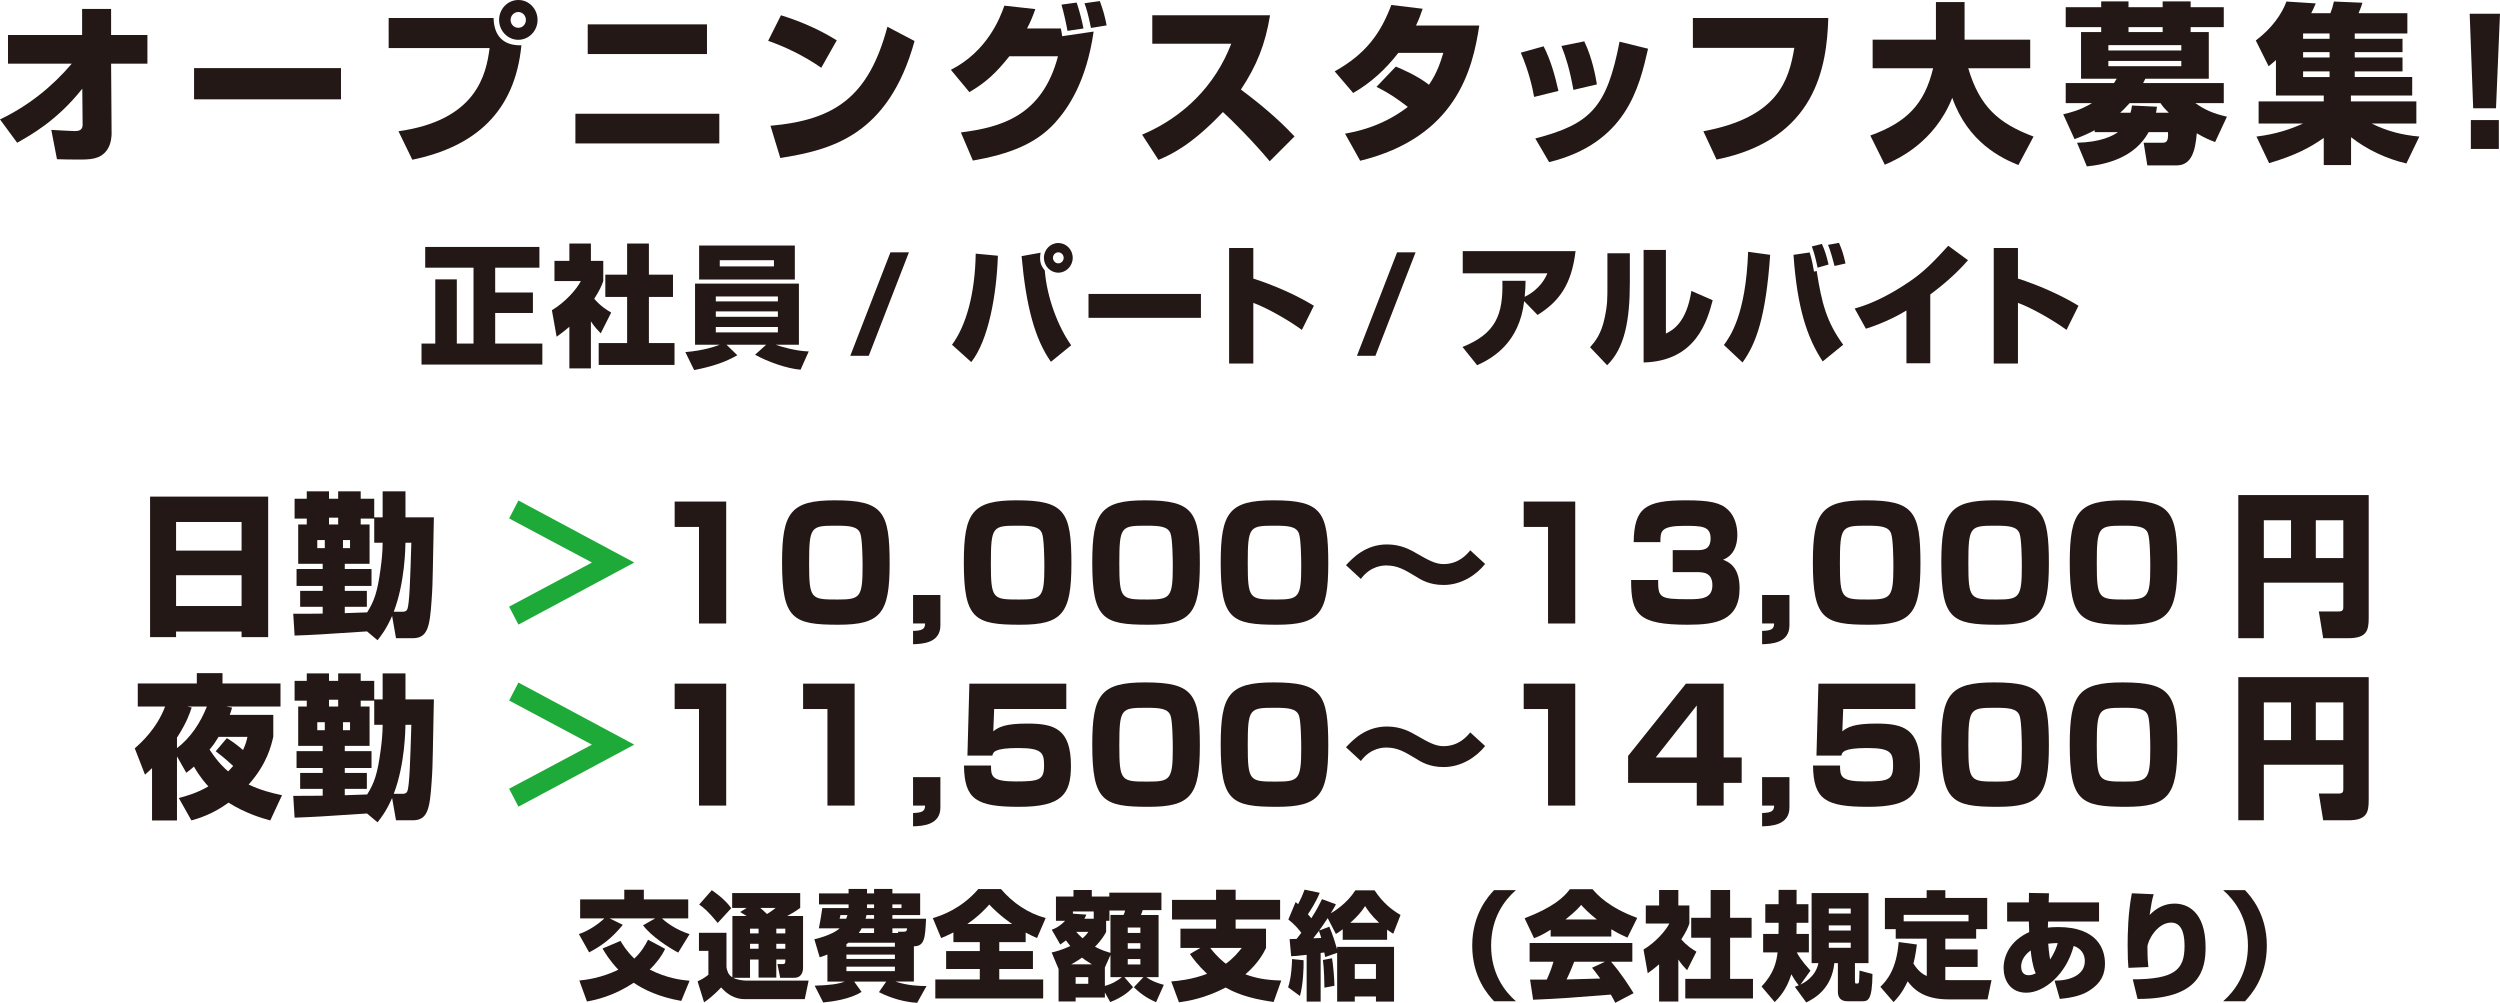 <?xml version="1.0" encoding="UTF-8"?>
<svg xmlns="http://www.w3.org/2000/svg" id="_レイヤー_1" data-name="レイヤー 1" viewBox="0 0 549.187 220.288">
  <defs>
    <style>
      .cls-1 {
        fill: #1eaa39;
      }

      .cls-1, .cls-2 {
        stroke-width: 0px;
      }

      .cls-2 {
        fill: #231815;
      }
    </style>
  </defs>
  <g>
    <path class="cls-2" d="m0,26.232c6.038-2.864,11.379-7.086,15.771-12.249H1.756v-6.294h16.283V1.96h6.367v5.729h7.977v6.294h-7.977l.11,15.415c0,.301-.037,2.224-1.024,3.58-1.5,2.073-3.732,2.073-6.44,2.073-1.683,0-3.147-.038-4.538-.075l-1.244-6.445c.512.038,4.61.264,5.086.264.915,0,1.793-.15,1.793-1.395l-.073-7.914c-5.525,6.972-11.233,10.138-14.307,11.872l-3.769-5.126Z"></path>
    <path class="cls-2" d="m74.906,14.962v6.859h-32.273v-6.859h32.273Z"></path>
    <path class="cls-2" d="m108.429,3.958c.073,3.957,2.196,6.105,6.111,5.992-1.427,14.624-10.136,22.274-23.967,25.139l-3.037-6.256c17.234-2.412,19.283-12.588,20.015-18.279h-22.174V3.958h23.052Zm5.416,4.786c-2.305,0-4.208-1.959-4.208-4.371S111.539.001,113.844.001c2.342-.038,4.245,1.96,4.245,4.372s-1.903,4.371-4.245,4.371Zm0-6.105c-.915,0-1.683.792-1.683,1.734,0,.979.769,1.733,1.683,1.733.951,0,1.683-.754,1.683-1.733,0-.942-.732-1.734-1.683-1.734Z"></path>
    <path class="cls-2" d="m158.014,24.988v6.521h-31.614v-6.521h31.614Zm-2.708-19.636v6.521h-26.199v-6.521h26.199Z"></path>
    <path class="cls-2" d="m180.414,14.887c-3.915-2.714-8.013-4.636-11.672-5.917l2.817-5.616c4.903,1.508,8.965,3.468,12.258,5.503l-3.403,6.03Zm-11.16,12.739c14.124-1.244,21.588-6.332,25.687-21.747l5.964,3.129c-5.781,20.955-18.515,23.933-29.492,25.703l-2.159-7.085Z"></path>
    <path class="cls-2" d="m208.887,15.339c7.977-4.07,10.794-11.344,11.746-14.096l6.806.754c-.622,1.733-1.098,2.902-1.829,4.259h7.428c.146.641.22,1.018.292,1.696l6.916-1.018c-1.61,11.08-5.599,16.847-8.526,20.088-4.281,4.674-10.136,6.859-18.002,8.254l-2.635-6.181c8.746-1.131,17.856-3.543,21.333-16.734h-10.685c-3,3.77-5.196,5.767-8.782,7.877l-4.062-4.899Zm25.613-8.555c-.219-1.282-.768-3.845-1.317-5.767l3.33-.452c.659,1.959,1.208,4.146,1.5,5.69l-3.513.528Zm5.16-.642c-.622-3.09-1.025-4.334-1.427-5.427l3.366-.49c.659,1.734,1.171,3.543,1.5,5.352l-3.439.565Z"></path>
    <path class="cls-2" d="m250.898,29.586c9.075-3.845,16.027-10.741,19.576-19.976h-17.344V3.354h25.869c-1.061,6.407-2.891,11.006-6.403,16.32,6.44,4.786,9.77,8.178,11.782,10.289l-5.452,5.465c-3.513-4.222-8.269-9.008-10.282-10.817-7.025,7.425-11.599,9.423-14.161,10.516l-3.586-5.54Z"></path>
    <path class="cls-2" d="m306.631,14.624c1.244.527,4.61,1.922,7.281,3.995,1.829-2.639,2.635-5.276,3.146-7.01h-9.879c-2.817,3.655-6.111,6.633-9.916,8.818l-4.062-4.748c6.988-3.92,10.136-8.48,12.44-14.586l6.879.829c-.476,1.432-.769,2.224-1.464,3.693h13.905c-1.464,9.724-5.087,24.536-26.163,29.699l-3.329-5.955c2.049-.377,7.977-1.395,13.795-5.879-2.342-1.771-3.843-2.865-6.88-4.41l4.245-4.447Z"></path>
    <path class="cls-2" d="m337.006,21.294c-.365-2.035-1.134-5.578-2.927-9.724l5.013-1.395c1.573,3.053,2.524,6.521,3.257,9.799l-5.343,1.319Zm.257,9.121c12.258-3.166,15.733-6.935,18.515-21.257l6.257,1.545c-1.939,8.518-4.793,20.767-21.734,24.913l-3.037-5.201Zm8.379-10.666c-.842-4.636-1.646-7.123-2.635-9.648l5.013-1.018c1.793,3.693,2.525,7.914,2.781,9.46l-5.159,1.206Z"></path>
    <path class="cls-2" d="m401.632,3.958c-.329,10.628-2.635,26.684-24.553,31.094l-2.891-6.219c16.393-3.053,18.771-11.118,19.979-18.317h-22.283V3.958h29.748Z"></path>
    <path class="cls-2" d="m410.859,29.775c7.903-2.864,11.892-6.784,13.795-14.774h-13.282v-6.294h13.904V.453h6.293v8.254h14.417v6.294h-13.611c2.524,8.48,6.659,12.099,14.343,15l-3.329,6.257c-3.623-1.47-11.051-4.899-14.526-14.774-3.915,9.837-12.002,13.493-14.819,14.699l-3.184-6.407Z"></path>
    <path class="cls-2" d="m460.152,28.606c-1.646.867-2.928,1.395-4.428,1.96l-2.488-5.465c1.573-.377,3.623-.829,6.33-2.45h-5.781v-4.409h10.611c.183-.264.476-.754.586-.942h-7.831V7.048h4.428v-1.094h-7.794V1.584h7.794V.301h6.001v1.282h7.501V.301h6.147v1.282h7.281v4.371h-7.281v1.094h3.988v10.251h-13.941c-.109.264-.329.641-.476.942h17.71v4.409h-6.257c2.013,1.395,3.769,2.262,6.952,2.978l-2.598,5.578c-1.098-.414-2.159-.829-4.025-1.922-.329,3.845-1.134,7.048-4.428,7.048h-6.439l-.805-4.975h4.135c.768,0,1.354-.188,1.207-2.337h-4.244c-3.074,5.653-9.404,7.123-13.575,7.538l-2.159-5.201c5.27-.113,7.903-1.546,9.001-2.337h-5.122v-.415Zm3-18.693v1.168h16.026v-1.168h-16.026Zm0,3.467v1.169h16.026v-1.169h-16.026Zm4.867,11.383c.146-.49.219-.792.329-1.583l5.488.264c-.109.791-.146.979-.22,1.319h2.817c-1.061-1.018-1.39-1.47-1.829-2.111h-6.77c-1.098,1.206-1.573,1.659-2.086,2.111h2.27Zm7.062-17.714v-1.094h-7.501v1.094h7.501Z"></path>
    <path class="cls-2" d="m518.958.603c-.146.527-.292,1.018-.841,2.299h10.721v4.447h-11.562v1.169h10.501v2.939h-10.501v1.169h10.501v3.053h-10.501v1.243h12.623v4.07h-13.465v1.282h14.38v4.861h-9.843c3.477,1.696,6.696,2.525,10.502,2.864l-2.854,5.917c-4.391-1.055-8.562-2.977-12.148-5.766v6.105h-6v-5.955c-3.074,2.148-6.258,3.845-12.002,5.54l-2.781-5.842c4.391-.527,7.758-1.733,10.245-2.864h-9.77v-4.861h14.308v-1.282h-10.502v-7.802c-.439.415-.731.642-1.61,1.357l-2.817-5.653c3.55-2.676,5.745-5.842,6.733-8.556l6.439.414c-.293.679-.549,1.282-.988,2.148h4.208c.402-1.093.513-1.395.769-2.562l6.257.264Zm-13.026,6.746v1.169h5.818v-1.169h-5.818Zm0,4.108v1.169h5.818v-1.169h-5.818Zm0,4.222v1.243h5.818v-1.243h-5.818Z"></path>
    <path class="cls-2" d="m549.187,3.015l-.878,20.767h-5.013l-.769-20.767h6.659Zm-.256,23.367v6.332h-6.147v-6.332h6.147Z"></path>
  </g>
  <g>
    <path class="cls-2" d="m93.407,54.248h25.088v4.557h-9.716v5.45h8.288v4.499h-8.288v6.72h10.36v4.614h-26.544v-4.614h3.024v-14.103h4.732v14.103h3.668v-16.669h-10.612v-4.557Z"></path>
    <path class="cls-2" d="m129.807,80.923h-4.732v-9.142c-1.232,1.066-2.044,1.644-2.8,2.191l-1.036-5.825c2.94-1.76,5.432-4.586,6.356-6.402h-5.796v-4.441h3.276v-3.807h4.732v3.807h2.716v4.441c-.364,1.009-.728,1.932-1.988,3.893,1.456,1.673,2.8,2.48,3.724,3.028l-2.296,4.557c-.588-.605-1.372-1.413-2.156-2.624v10.324Zm7.952-27.426h4.788v6.835h5.292v4.902h-5.292v10.122h5.628v4.816h-16.66v-4.816h6.244v-10.122h-4.788v-4.902h4.788v-6.835Z"></path>
    <path class="cls-2" d="m150.555,77.347c4.088-.346,6.58-1.24,7.532-1.615h-5.404v-13.438h22.82v13.438h-5.096c1.176.433,4.424,1.385,7.252,1.471l-1.792,4.009c-2.996-.23-7.336-1.788-9.996-3.287l2.436-2.192h-8.708l2.38,2.308c-2.744,1.528-5.292,2.422-9.492,3.259l-1.932-3.951Zm3.024-23.417h21.028v7.469h-21.028v-7.469Zm3.668,12.285h13.636v-1.096h-13.636v1.096Zm0,3.374h13.636v-1.183h-13.636v1.183Zm0,3.432h13.636v-1.182h-13.636v1.182Zm.868-14.506h11.9v-1.355h-11.9v1.355Z"></path>
    <path class="cls-2" d="m199.667,55.429l-8.82,22.726h-4.06l8.82-22.726h4.06Z"></path>
    <path class="cls-2" d="m209.131,75.732c3.08-4.152,5.068-11.132,5.208-20.014l4.872.461c-.28,8.565-2.072,18.602-5.852,23.36l-4.228-3.808Zm19.46-20.216c-.056.346-.112.692-.112,1.153,0,1.528.644,2.25,1.036,2.74.476,6.113,2.996,12.487,5.796,16.438l-4.452,3.633c-3.528-5.018-5.46-12.198-6.44-23.215l4.172-.75Zm3.892,4.384c-1.736,0-3.164-1.471-3.164-3.259,0-1.817,1.428-3.259,3.164-3.259,1.736,0,3.164,1.441,3.164,3.259,0,1.788-1.428,3.259-3.164,3.259Zm0-4.471c-.644,0-1.176.548-1.176,1.212,0,.663.532,1.211,1.176,1.211s1.176-.548,1.176-1.211c0-.664-.532-1.212-1.176-1.212Z"></path>
    <path class="cls-2" d="m263.814,64.572v5.248h-24.696v-5.248h24.696Z"></path>
    <path class="cls-2" d="m275.323,54.478v6.72c4.284,1.355,9.408,3.576,13.301,5.97l-2.633,5.306c-2.575-1.903-7.504-4.787-10.668-5.94v13.323h-5.32v-25.378h5.32Z"></path>
    <path class="cls-2" d="m310.967,55.429l-8.82,22.726h-4.06l8.819-22.726h4.061Z"></path>
    <path class="cls-2" d="m321.271,76.222c7.308-2.941,8.96-7.036,8.764-14.534h5.096c-.027,1.124-.056,2.134-.195,3.518,3.472-1.729,4.592-4.268,4.983-5.162h-18.592v-4.873h24.78c-.868,7.354-3.612,11.074-8.345,14.016l-2.939-3.028c-1.064,9.142-6.888,12.517-10.332,14.073l-3.22-4.009Z"></path>
    <path class="cls-2" d="m358.035,62.121c0,8.306-1.147,14.361-4.983,18.11l-3.752-3.951c1.119-1.269,2.436-2.854,3.191-6.401.645-2.971.616-4.355.616-7.297v-6.95h4.928v6.489Zm7.924,11.16c1.428-.721,4.508-2.307,5.6-9.372l4.677,2.047c-1.177,4.441-3.612,13.382-15.176,13.67v-24.715h4.899v18.37Z"></path>
    <path class="cls-2" d="m378.698,75.79c1.316-1.816,4.816-6.518,5.32-20.476l4.844.663c-.951,13.67-3.08,19.524-6.075,23.648l-4.089-3.836Zm18.845-20.331c.504,1.528.84,3.576.951,4.21l.589-.144c1.092,7.095,2.184,11.218,5.823,16.207l-4.508,3.663c-3.443-5.249-5.6-11.767-6.412-23.418l3.557-.519Zm1.735,3.346c-.336-1.645-.699-3.144-1.26-4.673l2.212-.548c.645,1.442,1.036,2.683,1.456,4.528l-2.408.692Zm3.725-.375c-.225-.952-.925-3.461-1.429-4.644l2.408-.433c.7,1.615,1.008,2.624,1.428,4.528l-2.407.548Z"></path>
    <path class="cls-2" d="m424.03,79.798h-5.235v-11.593c-1.372.836-4.536,2.624-8.904,4.009l-2.464-4.441c4.368-1.212,8.372-3.432,12.124-5.97,3.248-2.221,5.376-4.471,8.428-7.815l4.34,3.172c-1.147,1.298-3.556,4.009-8.288,7.527v15.111Z"></path>
    <path class="cls-2" d="m443.294,54.478v6.72c4.284,1.355,9.408,3.576,13.3,5.97l-2.632,5.306c-2.576-1.903-7.504-4.787-10.668-5.94v13.323h-5.319v-25.378h5.319Z"></path>
  </g>
  <g>
    <g>
      <path class="cls-2" d="m53.069,138.736h-14.39v1.225h-5.709v-30.869h25.941v30.869h-5.842v-1.225Zm-14.39-17.78h14.39v-6.289h-14.39v6.289Zm14.39,5.405h-14.39v6.766h14.39v-6.766Z"></path>
      <path class="cls-2" d="m80.623,138.702c-10.231.681-11.386.748-15.908.918l-.297-4.793c.924.034,5.446-.034,6.469-.034v-1.496h-4.951v-3.501h4.951v-1.088h-5.743v-3.706h5.743v-1.156h-5.38v-8.635h1.881v-1.292h-2.673v-4.352h2.673v-1.632h4.885v1.632h2.013v-1.632h4.951v1.632h2.971v4.08h1.848v-5.712h5.017v5.712h6.238c-.033,2.142-.198,9.349-.231,11.559-.033,2.176-.099,4.386-.264,6.562-.396,6.018-.891,8.431-4.159,8.431h-3.664l-.858-4.896c-1.32,2.992-2.476,4.42-3.202,5.338l-2.311-1.938Zm-10.924-20.058v1.768h1.65v-1.768h-1.65Zm4.587-3.434v-1.496h-2.013v1.496h2.013Zm1.056,3.434v1.768h1.551v-1.768h-1.551Zm6.865.578v-5.304h-2.971v1.292h1.948v8.635h-5.446v1.156h5.875v3.706h-5.875v1.088h4.852v3.501h-4.852v1.395c.759-.034,4.225-.137,4.917-.17,1.584-2.517,2.277-4.59,2.938-9.52.264-1.87.462-3.876.462-5.779h-1.848Zm6.205,15.162c.198,0,.825,0,1.056-.544.495-1.088.66-7.003.891-14.618h-1.288c-.033,1.054-.099,8.703-2.574,15.162h1.915Z"></path>
      <path class="cls-1" d="m113.886,137.207l-2.046-3.944,18.186-9.688-18.186-9.689,2.046-3.943,25.447,13.633-25.447,13.633Z"></path>
      <path class="cls-2" d="m159.527,110.179v26.789h-5.974v-21.214h-5.347v-5.575h11.321Z"></path>
      <path class="cls-2" d="m183.417,109.907c10.562,0,12.014,2.516,12.014,13.905,0,10.946-1.98,13.428-11.288,13.428-9.967,0-12.344-1.224-12.344-13.666,0-11.015,1.881-13.667,11.618-13.667Zm-5.677,13.769c0,7.955.396,8.023,6.238,8.023,4.951,0,5.512-.408,5.512-7.377,0-1.462-.066-5.949-.495-7.105-.561-1.598-2.409-1.734-5.379-1.734-5.479,0-5.875.171-5.875,8.193Z"></path>
      <path class="cls-2" d="m206.582,130.712v6.664c0,3.943-4.06,4.079-6.007,4.147v-2.924c1.98-.068,2.641-.374,2.641-1.632h-2.641v-6.256h6.007Z"></path>
      <path class="cls-2" d="m223.347,109.907c10.562,0,12.014,2.516,12.014,13.905,0,10.946-1.98,13.428-11.288,13.428-9.967,0-12.344-1.224-12.344-13.666,0-11.015,1.881-13.667,11.618-13.667Zm-5.677,13.769c0,7.955.396,8.023,6.238,8.023,4.951,0,5.512-.408,5.512-7.377,0-1.462-.066-5.949-.495-7.105-.561-1.598-2.409-1.734-5.379-1.734-5.479,0-5.875.171-5.875,8.193Z"></path>
      <path class="cls-2" d="m251.561,109.907c10.562,0,12.014,2.516,12.014,13.905,0,10.946-1.98,13.428-11.288,13.428-9.967,0-12.344-1.224-12.344-13.666,0-11.015,1.881-13.667,11.618-13.667Zm-5.677,13.769c0,7.955.396,8.023,6.238,8.023,4.951,0,5.512-.408,5.512-7.377,0-1.462-.066-5.949-.495-7.105-.561-1.598-2.409-1.734-5.379-1.734-5.479,0-5.875.171-5.875,8.193Z"></path>
      <path class="cls-2" d="m279.775,109.907c10.562,0,12.014,2.516,12.014,13.905,0,10.946-1.979,13.428-11.287,13.428-9.967,0-12.344-1.224-12.344-13.666,0-11.015,1.881-13.667,11.617-13.667Zm-5.676,13.769c0,7.955.396,8.023,6.238,8.023,4.95,0,5.512-.408,5.512-7.377,0-1.462-.066-5.949-.495-7.105-.562-1.598-2.409-1.734-5.38-1.734-5.479,0-5.875.171-5.875,8.193Z"></path>
      <path class="cls-2" d="m326.243,123.879c-1.849,2.346-5.149,4.624-9.109,4.624-3.136,0-4.951-1.122-6.238-1.938-2.277-1.359-3.861-2.346-6.337-2.346-.627,0-3.433,0-5.61,2.958l-3.268-3.025c1.419-1.496,4.225-4.556,9.01-4.556,3.103,0,5.149,1.189,6.634,2.04,2.245,1.291,3.928,2.277,5.743,2.277,3.366,0,5.116-2.074,5.908-3.025l3.268,2.991Z"></path>
      <path class="cls-2" d="m346.04,110.179v26.789h-5.974v-21.214h-5.347v-5.575h11.32Z"></path>
      <path class="cls-2" d="m364.253,127.416c-.033,3.909.396,4.215,6.602,4.215,2.64,0,5.313,0,5.313-3.06,0-2.89-2.112-2.89-3.564-2.89h-5.148v-4.827h5.148c1.419,0,3.168,0,3.168-2.584,0-2.72-1.979-2.754-5.809-2.754-5.215,0-5.215,1.258-5.215,3.57h-5.875c.133-7.548,2.574-9.18,11.486-9.18,5.247,0,7.624.51,9.274,2.108,1.484,1.428,2.013,3.604,2.013,5.405,0,.884,0,4.317-3.136,5.541,1.155.442,3.631,1.462,3.631,6.256,0,7.139-5.115,8.022-11.387,8.022-10.99,0-12.442-2.312-12.442-9.824h5.94Z"></path>
      <path class="cls-2" d="m393.095,130.712v6.664c0,3.943-4.06,4.079-6.007,4.147v-2.924c1.98-.068,2.641-.374,2.641-1.632h-2.641v-6.256h6.007Z"></path>
      <path class="cls-2" d="m409.86,109.907c10.562,0,12.014,2.516,12.014,13.905,0,10.946-1.98,13.428-11.288,13.428-9.967,0-12.344-1.224-12.344-13.666,0-11.015,1.882-13.667,11.618-13.667Zm-5.677,13.769c0,7.955.396,8.023,6.237,8.023,4.951,0,5.512-.408,5.512-7.377,0-1.462-.065-5.949-.495-7.105-.561-1.598-2.409-1.734-5.379-1.734-5.479,0-5.875.171-5.875,8.193Z"></path>
      <path class="cls-2" d="m438.074,109.907c10.562,0,12.014,2.516,12.014,13.905,0,10.946-1.979,13.428-11.287,13.428-9.968,0-12.344-1.224-12.344-13.666,0-11.015,1.881-13.667,11.617-13.667Zm-5.677,13.769c0,7.955.396,8.023,6.238,8.023,4.95,0,5.512-.408,5.512-7.377,0-1.462-.066-5.949-.495-7.105-.562-1.598-2.409-1.734-5.38-1.734-5.479,0-5.875.171-5.875,8.193Z"></path>
      <path class="cls-2" d="m466.289,109.907c10.562,0,12.014,2.516,12.014,13.905,0,10.946-1.979,13.428-11.287,13.428-9.968,0-12.344-1.224-12.344-13.666,0-11.015,1.881-13.667,11.617-13.667Zm-5.677,13.769c0,7.955.396,8.023,6.238,8.023,4.95,0,5.512-.408,5.512-7.377,0-1.462-.066-5.949-.495-7.105-.562-1.598-2.409-1.734-5.38-1.734-5.479,0-5.875.171-5.875,8.193Z"></path>
      <path class="cls-2" d="m514.767,127.994h-17.46v12.204h-5.61v-31.446h28.648v26.993c0,2.72-.396,4.453-4.489,4.453h-5.512l-.957-5.881h4.39c.99,0,.99-.511.99-1.088v-5.235Zm-17.46-5.406h5.975v-8.295h-5.975v8.295Zm11.42,0h6.04v-8.295h-6.04v8.295Z"></path>
      <path class="cls-2" d="m39.273,175.302c1.419-.374,3.795-.985,6.502-2.55-.561-.611-1.782-1.938-3.168-4.352-.693.612-.99.851-1.683,1.36l-2.046-3.604v14.074h-5.479v-11.491c-.462.442-.726.714-1.551,1.429l-2.244-5.78c1.353-1.189,4.819-4.283,6.667-9.179h-6.007v-5.065h12.971v-2.278h5.644v2.278h12.74v5.065h-11.915l1.287.238c-.231.781-.33,1.054-.528,1.598h9.571v4.793c-.462,1.973-1.353,5.95-5.413,10.506,2.707,1.291,5.116,1.869,7.327,2.346l-2.574,5.541c-1.881-.51-5.38-1.53-9.176-3.909-3.498,2.55-6.501,3.434-8.152,3.909l-2.772-4.93Zm1.881-20.092l.957.204c-.462,1.394-1.122,3.365-3.234,6.629v2.312c3.003-2.312,5.148-5.542,6.568-9.146h-4.291Zm8.68,6.936c.891.544,1.749,1.088,3.564,2.617.594-1.325.792-2.107.957-2.89h-6.337c-.891,1.428-.99,1.598-1.98,2.788,1.881,2.89,3.399,4.216,4.092,4.793.66-.68.891-.985,1.089-1.189-1.915-1.768-2.772-2.414-3.829-3.229l2.442-2.89Z"></path>
      <path class="cls-2" d="m80.623,178.702c-10.231.681-11.386.748-15.908.918l-.297-4.793c.924.034,5.446-.034,6.469-.034v-1.496h-4.951v-3.501h4.951v-1.088h-5.743v-3.706h5.743v-1.156h-5.38v-8.635h1.881v-1.292h-2.673v-4.352h2.673v-1.632h4.885v1.632h2.013v-1.632h4.951v1.632h2.971v4.08h1.848v-5.712h5.017v5.712h6.238c-.033,2.142-.198,9.349-.231,11.559-.033,2.176-.099,4.386-.264,6.562-.396,6.018-.891,8.431-4.159,8.431h-3.664l-.858-4.896c-1.32,2.992-2.476,4.42-3.202,5.338l-2.311-1.938Zm-10.924-20.058v1.768h1.65v-1.768h-1.65Zm4.587-3.434v-1.496h-2.013v1.496h2.013Zm1.056,3.434v1.768h1.551v-1.768h-1.551Zm6.865.578v-5.304h-2.971v1.292h1.948v8.635h-5.446v1.156h5.875v3.706h-5.875v1.088h4.852v3.501h-4.852v1.395c.759-.034,4.225-.137,4.917-.17,1.584-2.517,2.277-4.59,2.938-9.52.264-1.87.462-3.876.462-5.779h-1.848Zm6.205,15.162c.198,0,.825,0,1.056-.544.495-1.088.66-7.003.891-14.618h-1.288c-.033,1.054-.099,8.703-2.574,15.162h1.915Z"></path>
      <path class="cls-1" d="m113.886,177.207l-2.046-3.944,18.186-9.688-18.186-9.689,2.046-3.943,25.447,13.633-25.447,13.633Z"></path>
      <path class="cls-2" d="m159.527,150.179v26.789h-5.974v-21.214h-5.347v-5.575h11.321Z"></path>
      <path class="cls-2" d="m187.741,150.179v26.789h-5.974v-21.214h-5.347v-5.575h11.321Z"></path>
      <path class="cls-2" d="m206.582,170.712v6.664c0,3.943-4.06,4.079-6.007,4.147v-2.924c1.98-.068,2.641-.374,2.641-1.632h-2.641v-6.256h6.007Z"></path>
      <path class="cls-2" d="m234.238,150.179v5.575h-15.842l-.198,4.896c1.188-.918,2.509-1.7,7.492-1.7,5.974,0,9.571,1.19,9.571,9.281,0,6.222-1.98,9.009-11.386,9.009-9.407,0-12.014-1.598-12.113-9.076h5.941c-.033,2.413.231,3.501,5.446,3.501,5.182,0,6.205-.34,6.205-3.468,0-2.787-.396-3.875-5.677-3.875s-5.512.918-5.677,1.666h-5.479l.429-15.809h21.288Z"></path>
      <path class="cls-2" d="m251.561,149.907c10.562,0,12.014,2.516,12.014,13.905,0,10.946-1.98,13.428-11.288,13.428-9.967,0-12.344-1.224-12.344-13.666,0-11.015,1.881-13.667,11.618-13.667Zm-5.677,13.769c0,7.955.396,8.023,6.238,8.023,4.951,0,5.512-.408,5.512-7.377,0-1.462-.066-5.949-.495-7.105-.561-1.598-2.409-1.734-5.379-1.734-5.479,0-5.875.171-5.875,8.193Z"></path>
      <path class="cls-2" d="m279.775,149.907c10.562,0,12.014,2.516,12.014,13.905,0,10.946-1.979,13.428-11.287,13.428-9.967,0-12.344-1.224-12.344-13.666,0-11.015,1.881-13.667,11.617-13.667Zm-5.676,13.769c0,7.955.396,8.023,6.238,8.023,4.95,0,5.512-.408,5.512-7.377,0-1.462-.066-5.949-.495-7.105-.562-1.598-2.409-1.734-5.38-1.734-5.479,0-5.875.171-5.875,8.193Z"></path>
      <path class="cls-2" d="m326.243,163.879c-1.849,2.346-5.149,4.624-9.109,4.624-3.136,0-4.951-1.122-6.238-1.938-2.277-1.359-3.861-2.346-6.337-2.346-.627,0-3.433,0-5.61,2.958l-3.268-3.025c1.419-1.496,4.225-4.556,9.01-4.556,3.103,0,5.149,1.189,6.634,2.04,2.245,1.291,3.928,2.277,5.743,2.277,3.366,0,5.116-2.074,5.908-3.025l3.268,2.991Z"></path>
      <path class="cls-2" d="m346.04,150.179v26.789h-5.974v-21.214h-5.347v-5.575h11.32Z"></path>
      <path class="cls-2" d="m378.644,150.179v16.216h3.96v5.576h-3.96v4.997h-5.908v-4.997h-15.083v-5.916l12.707-15.876h8.284Zm-5.908,4.793l-9.011,11.423h9.011v-11.423Z"></path>
      <path class="cls-2" d="m393.095,170.712v6.664c0,3.943-4.06,4.079-6.007,4.147v-2.924c1.98-.068,2.641-.374,2.641-1.632h-2.641v-6.256h6.007Z"></path>
      <path class="cls-2" d="m420.751,150.179v5.575h-15.843l-.198,4.896c1.188-.918,2.509-1.7,7.492-1.7,5.975,0,9.571,1.19,9.571,9.281,0,6.222-1.979,9.009-11.386,9.009-9.407,0-12.015-1.598-12.113-9.076h5.941c-.033,2.413.23,3.501,5.445,3.501,5.182,0,6.205-.34,6.205-3.468,0-2.787-.396-3.875-5.677-3.875-5.281,0-5.512.918-5.677,1.666h-5.479l.43-15.809h21.288Z"></path>
      <path class="cls-2" d="m438.074,149.907c10.562,0,12.014,2.516,12.014,13.905,0,10.946-1.979,13.428-11.287,13.428-9.968,0-12.344-1.224-12.344-13.666,0-11.015,1.881-13.667,11.617-13.667Zm-5.677,13.769c0,7.955.396,8.023,6.238,8.023,4.95,0,5.512-.408,5.512-7.377,0-1.462-.066-5.949-.495-7.105-.562-1.598-2.409-1.734-5.38-1.734-5.479,0-5.875.171-5.875,8.193Z"></path>
      <path class="cls-2" d="m466.289,149.907c10.562,0,12.014,2.516,12.014,13.905,0,10.946-1.979,13.428-11.287,13.428-9.968,0-12.344-1.224-12.344-13.666,0-11.015,1.881-13.667,11.617-13.667Zm-5.677,13.769c0,7.955.396,8.023,6.238,8.023,4.95,0,5.512-.408,5.512-7.377,0-1.462-.066-5.949-.495-7.105-.562-1.598-2.409-1.734-5.38-1.734-5.479,0-5.875.171-5.875,8.193Z"></path>
      <path class="cls-2" d="m514.767,167.994h-17.46v12.204h-5.61v-31.446h28.648v26.993c0,2.72-.396,4.453-4.489,4.453h-5.512l-.957-5.881h4.39c.99,0,.99-.511.99-1.088v-5.235Zm-17.46-5.406h5.975v-8.295h-5.975v8.295Zm11.42,0h6.04v-8.295h-6.04v8.295Z"></path>
    </g>
    <g>
      <path class="cls-2" d="m127.166,205.194c2.35-.772,4.599-2.473,5.599-3.451h-5.323v-4.173h9.697v-2.111h4.299v2.111h9.748v4.173h-5.773c.899.876,3.199,2.576,6.073,3.451l-2.5,4.07c-1.924-1.005-5.923-3.555-7.723-6.002l2.674-1.52h-10.022l2.899,1.417c-2.399,2.962-4.648,4.61-7.397,6.053l-2.25-4.019Zm22.494,14.682c-4.873-.85-8.247-2.473-10.447-3.992-4.398,2.91-8.272,3.761-10.272,4.121l-1.675-4.61c1.525-.154,4.749-.541,8.573-2.37-1.949-2.061-2.924-3.709-3.474-4.662l3.948-1.674c.45.772,1.275,2.189,3.024,3.89,1.524-1.417,2.35-2.833,3.024-4.147l3.749,2.01c-.85,1.777-2.1,3.297-3.374,4.559,3.749,1.88,6.873,2.292,8.748,2.447l-1.825,4.43Z"></path>
      <path class="cls-2" d="m161.064,214.801c.925.464,2.124.618,3.099.618h13.472l-.85,4.069h-13.222c-2.05,0-3.774-1.004-5.148-2.575-.351.36-1.875,2.035-3.749,3.271l-1.425-4.61c.899-.412,1.6-.824,2.374-1.443v-5.254h-2.074v-3.967h6.049v7.572c.125.67.324,1.648,1.3,2.216v-13.471h3.148c-.574-.361-.749-.464-1.449-.876l1.449-.901h-3.199v-3.271h14.946v3.271c-.55.412-1.174.85-2.874,1.777h3.499v11.333c0,1.21-.524,2.24-1.924,2.24h-3.1l-.6-3.014h1.199c.375,0,.525-.18.525-.566v-.438h-1.975v3.967h-3.899v-3.967h-1.874v4.018h-3.699Zm-4.699-19.24c.525.36,2.774,1.854,4.274,3.941l-2.975,3.245c-2.149-2.602-3.049-3.323-4.074-4.044l2.774-3.143Zm8.398,8.448v1.03h1.874v-1.03h-1.874Zm0,3.323v1.081h1.874v-1.081h-1.874Zm2.249-7.882c.275.231.95.798,1.475,1.339.625-.36,1.274-.824,1.899-1.339h-3.374Zm3.524,4.559v1.03h1.975v-1.03h-1.975Zm0,3.323v1.081h1.975v-1.081h-1.975Z"></path>
      <path class="cls-2" d="m181.765,209.676c-.375.154-.675.283-1.7.618l-1.174-3.967c3.324-.772,5.023-1.88,5.548-2.396h-4.549c.4-2.189.45-2.421.75-4.456h5.773v-.798h-6.498v-2.422h6.498v-.979h4.049v.979h1.55v-.979h4.024v.979h6.099v4.766h-6.099v.798h7.398c-.2,4.121-.275,6.053-2.675,6.053v7.753h-4.049c2.85.953,5.573.979,6.823.979l-2.05,3.684c-4.124-.206-7.598-1.932-8.397-2.344l1.6-2.318h-7.049l1.625,2.267c-2.475,1.597-6.424,2.138-8.423,2.318l-1.875-3.684c3.25-.103,5.149-.335,6.624-.901h-3.824v-5.949Zm2.85-8.654c-.025.231-.101.541-.176.798h1.45c.149-.386.225-.592.274-.798h-1.549Zm1.324,6.954h10.647v-.876h-10.197c-.15.104-.275.181-.45.31v.566Zm0,1.726v.953h10.647v-.953h-10.647Zm0,2.653v.979h10.647v-.979h-10.647Zm6.073-7.393v-1.03h-2.724c-.125.258-.275.541-.65,1.03h3.374Zm0-3.94h-1.675c-.05.334-.1.515-.199.798h1.874v-.798Zm-1.55-1.546h1.55v-.798h-1.55v.798Zm5.574,0h1.999v-.798h-1.999v.798Zm1.274,5.486l-.05-.283h1.225c.625,0,.75-.231.774-.747h-3.224v1.03h1.274Z"></path>
      <path class="cls-2" d="m209.44,204.834c-1.45.722-1.925.928-2.7,1.236l-1.824-4.379c1.85-.566,6.174-1.983,9.998-6.388h4.974c2.624,3.065,5.998,5.357,9.822,6.362l-1.899,4.404c-.75-.335-1.324-.566-2.499-1.21v2.111h-5.799v1.958h7.398v3.94h-7.398v2.293h9.647v4.172h-23.694v-4.172h9.772v-2.293h-7.397v-3.94h7.397v-1.958h-5.798v-2.138Zm12.896-1.854c-.35-.231-2.774-1.88-5.023-4.275-.601.695-2.2,2.473-4.824,4.275h9.848Z"></path>
      <path class="cls-2" d="m231.016,209.238c.8-.18,2.149-.515,4.099-1.416-.25-.31-.425-.541-.95-1.236-.25.206-.475.36-1.249.901l-1.875-3.246c.5-.18,1.575-.566,2.925-1.957h-2v-5.332h3.85v-1.442h4.023v1.442h3.85v-.85h11.446v3.838h-4.123c-.101.335-.2.67-.375,1.056h3.874v13.651h-2.725c1.274.901,2.399,1.288,3.874,1.7l-1.699,3.812c-1.125-.489-3.024-1.416-4.874-3.297l2.1-2.215h-4.199l1.925,2.215c-1,1.057-2.35,2.215-5.024,3.271l-1.175-2.112v1.107h-6.423v.876h-3.749v-7.135l-1.524-3.632Zm8.848,2.602c-1.2-.721-1.725-1.133-2.175-1.468-1.024.721-1.824,1.159-2.374,1.468h4.549Zm.399-10.02v-1.597h-4.573v.489l2.949.206c-.2.489-.275.618-.425.901h2.049Zm-3.974,12.827v1.468h2.774v-1.468h-2.774Zm.125-9.942c.324.36.725.824,1.399,1.417.725-.645.975-.979,1.274-1.417h-2.674Zm6.573.026c-.35.644-1,1.803-2.449,3.245,1.449.772,2.524,1.082,3.398,1.339v-8.319h2.875c.1-.18.274-.618.35-.979h-3.449v2.267h-.725v2.447Zm-.275,11.848c1.75-.464,2.949-1.288,3.749-1.932h-2.524v-4.868l-1.225,2.756v4.044Zm5.024-12.827v1.186h2.774v-1.186h-2.774Zm0,3.452v1.21h2.774v-1.21h-2.774Zm0,3.477v1.186h2.774v-1.186h-2.774Z"></path>
      <path class="cls-2" d="m263.689,208.234h-4.374v-4.225h7.823v-2.009h-9.673v-4.327h9.673v-2.215h4.299v2.215h9.772v4.327h-9.772v2.009h6.674v4.25c-.525,1.056-1.625,3.271-4.524,5.77,2.125.799,4.399,1.288,7.873,1.365l-1.675,4.714c-3.599-.516-7.323-1.314-10.547-3.169-4.624,2.422-8.423,2.988-10.248,3.246l-1.699-4.585c1.475-.129,4.449-.387,7.873-1.674-2.074-1.958-3.149-3.452-3.774-4.354l2.3-1.339Zm2.175,0c1.55,2.034,2.899,3.064,3.424,3.477,1.675-1.21,2.824-2.627,3.499-3.477h-6.923Z"></path>
      <path class="cls-2" d="m286.365,210.938c.05,1.545-.1,5.486-.8,7.855l-2.6-1.905c.275-.851.75-2.422.875-6.208l2.524.258Zm-3.074-4.637c.275,0,1.175-.025,1.55-.051.25-.31.5-.645,1.024-1.34-.649-.85-1.55-1.932-2.849-2.91l1.6-3.838c.1.077.35.309.55.464.725-1.442.874-1.752,1.424-3.194l3.324.695c-.824,2.061-2.249,4.199-2.599,4.714.5.566.624.722.749.876,1.2-1.854,1.875-3.22,2.35-4.198l3.05,1.133c-.25.489-.375.747-1.125,1.983.7-.412,3.524-2.112,5.398-5.049h4.225c1.774,2.68,3.674,4.225,5.698,5.409l-1.6,4.121c-.425-.257-.8-.489-1.35-.901v2.241h-9.748v-2.318c-.725.566-.999.722-1.499,1.03l-1.8-3.478c-.899,1.365-1.1,1.648-1.875,2.73l2.225-.85c.775,1.751,1.475,4.095,1.725,4.997v-.567h12.497v12.028h-3.974v-1.133h-4.649v1.133h-3.874v-10.715l-2.624.928c-.05-.232-.125-.67-.2-1.005-.2.026-.625.077-.8.104v10.688h-3.074v-10.276c-2.124.257-2.749.283-3.399.309l-.35-3.761Zm6.948-.257c-.175-.618-.25-.851-.5-1.546-.425.541-.975,1.288-1.249,1.623l1.749-.077Zm2.375,4.456c.225,1.133.55,4.971.524,6.053l-2.199.412c0-.695-.05-4.07-.325-6.079l2-.386Zm10.347-7.779c-1.824-1.726-2.599-2.91-3.074-3.683-.899,1.391-1.85,2.421-3.273,3.683h6.348Zm-5.349,9.066v3.246h4.649v-3.246h-4.649Z"></path>
      <path class="cls-2" d="m333.01,195.536c-2.5,2.189-5.449,6.053-5.449,12.209,0,6.155,2.949,10.019,5.449,12.208h-4.799c-1.2-1.288-4.799-5.177-4.799-12.208,0-7.032,3.599-10.922,4.799-12.209h4.799Z"></path>
      <path class="cls-2" d="m340.639,204.241c-1.899,1.186-2.749,1.521-3.649,1.855l-2.074-4.379c6.273-2.396,8.673-4.637,9.947-6.388h4.975c.975,1.133,3.474,3.992,9.822,6.311l-2.149,4.327c-.825-.361-1.899-.824-3.549-1.829v1.597h-13.322v-1.494Zm14.196,16.047c-.324-.644-.6-1.159-.975-1.803-9.497.747-10.572.85-17.07,1.133l-.675-4.43h3.674c.875-1.932,1.225-3.091,1.475-3.915h-5.249v-4.121h22.569v4.121h-4.674c2.3,2.653,3.999,5.383,4.949,6.902l-4.024,2.112Zm-4.049-18.312c-1.824-1.417-2.824-2.524-3.449-3.194-.375.464-1.074,1.313-3.424,3.194h6.873Zm1.774,9.298h-6.748c-.225.618-.899,2.292-1.675,3.89.575,0,6.398-.181,7.398-.207-.925-1.287-1.35-1.803-1.8-2.369l2.824-1.313Z"></path>
      <path class="cls-2" d="m368.689,220.004h-4.225v-8.165c-1.1.953-1.824,1.468-2.499,1.958l-.925-5.203c2.624-1.571,4.849-4.096,5.674-5.718h-5.174v-3.967h2.924v-3.4h4.225v3.4h2.424v3.967c-.324.901-.649,1.726-1.774,3.477,1.3,1.494,2.5,2.216,3.324,2.705l-2.049,4.069c-.525-.541-1.226-1.262-1.925-2.344v9.221Zm7.098-24.495h4.274v6.104h4.724v4.379h-4.724v9.041h5.023v4.301h-14.871v-4.301h5.573v-9.041h-4.273v-4.379h4.273v-6.104Z"></path>
      <path class="cls-2" d="m394.264,216.759c.324-.104.524-.155.874-.31-.649-.772-1.225-1.726-1.624-2.421-1.05,3.451-2.749,5.177-3.649,6.104l-2.899-3.426c2.8-2.937,3.274-5.486,3.524-7.495h-3.174v-4.044h3.374c.024-.231.024-.67.024-1.34v-1.107h-2.924v-4.095h2.924v-3.143h3.949v3.143h2.6v4.095h-2.6v1.082c0,.438,0,.953-.024,1.365h2.724v4.044h-2.649c.301.593.875,1.674,3,4.018l-2.2,3.065c.525-.258,3.3-1.571,3.949-4.714h-1.499v-15.402h12.496v15.402h-2.974v3.761c0,.516.024.722.225.722.475,0,.575,0,.65-.31.024-.154.125-1.211.125-2.55l2.849.772c-.05,5.924-1.05,5.976-2.299,5.976h-3.074c-.575,0-2.225,0-2.225-2.112v-6.259h-.775c-.6,5.642-4.323,7.728-6.173,8.629l-2.524-3.451Zm7.473-17.18v1.107h4.824v-1.107h-4.824Zm0,3.709v1.133h4.824v-1.133h-4.824Zm0,3.786v1.133h4.824v-1.133h-4.824Z"></path>
      <path class="cls-2" d="m421.088,207.487c-.1.798-.25,2.138-.75,4.198,1.15,1.829,2.25,2.421,2.925,2.73v-8.217h-6.823v-2.086h-2.375v-6.852h9.173v-1.7h4.1v1.7h9.197v6.852h-2.424v2.086h-6.773v2.37h7.098v3.837h-7.098v2.885c.375.026.725.026,1.249.026h8.898l-.875,4.224h-8.573c-5.398,0-7.623-2.189-8.973-3.966-1.249,2.678-2.399,3.837-3.099,4.559l-2.899-3.349c1.399-1.365,3.549-3.786,4.023-9.839l3.999.541Zm11.348-5.1v-1.417h-14.247v1.417h14.247Z"></path>
      <path class="cls-2" d="m445.714,196.154l4.398.077-.075,2.009h11.072v4.198h-11.197l-.05,1.34c.425-.052,1.15-.129,2.225-.129,8.673,0,10.322,4.894,10.322,7.984,0,2.009-.524,4.173-3.599,6.079-2.024,1.262-4.674,1.545-6.323,1.726l-1.15-4.019c3.324.026,6.648-1.185,6.648-4.301,0-1.598-.899-2.782-2.449-3.323-1.649,6.336-6.549,10.277-10.397,10.277-3.699,0-4.999-2.962-4.999-5.409,0-2.653,1.399-6.001,5.624-7.907-.025-.644-.075-1.7-.075-2.318h-4.773v-4.198h4.773l.025-2.086Zm.375,12.62c-.825.619-2.1,1.829-2.1,3.529,0,.644.175,1.932,1.649,1.932.524,0,1.074-.181,1.55-.412-.726-1.752-.95-3.684-1.1-5.049Zm5.948-1.597c-.55,0-1.175,0-2.1.129.05.566.175,2.164.425,3.478,1-1.546,1.399-2.705,1.675-3.606Z"></path>
      <path class="cls-2" d="m473.114,196.437c-.35,1.159-.524,2.086-.899,4.559,1.574-1.597,3.324-2.498,5.498-2.498,2.625,0,6.799,1.571,6.799,9.607,0,4.739-1.15,11.41-14.946,11.333l-1.05-4.302c9.223-.025,11.372-2.112,11.372-7.289,0-1.494-.1-5.177-2.925-5.177-3.124,0-5.224,4.043-5.224,5.357,0,2.446.125,3.683.2,4.404l-4.374.18c-.1-1.107-.175-2.395-.175-4.894,0-2.55.075-7.135.925-11.487l4.799.206Z"></path>
      <path class="cls-2" d="m488.366,219.953c2.5-2.189,5.449-6.053,5.449-12.208,0-6.156-2.949-10.02-5.449-12.209h4.799c1.2,1.287,4.799,5.177,4.799,12.209,0,7.031-3.599,10.92-4.799,12.208h-4.799Z"></path>
    </g>
  </g>
</svg>
